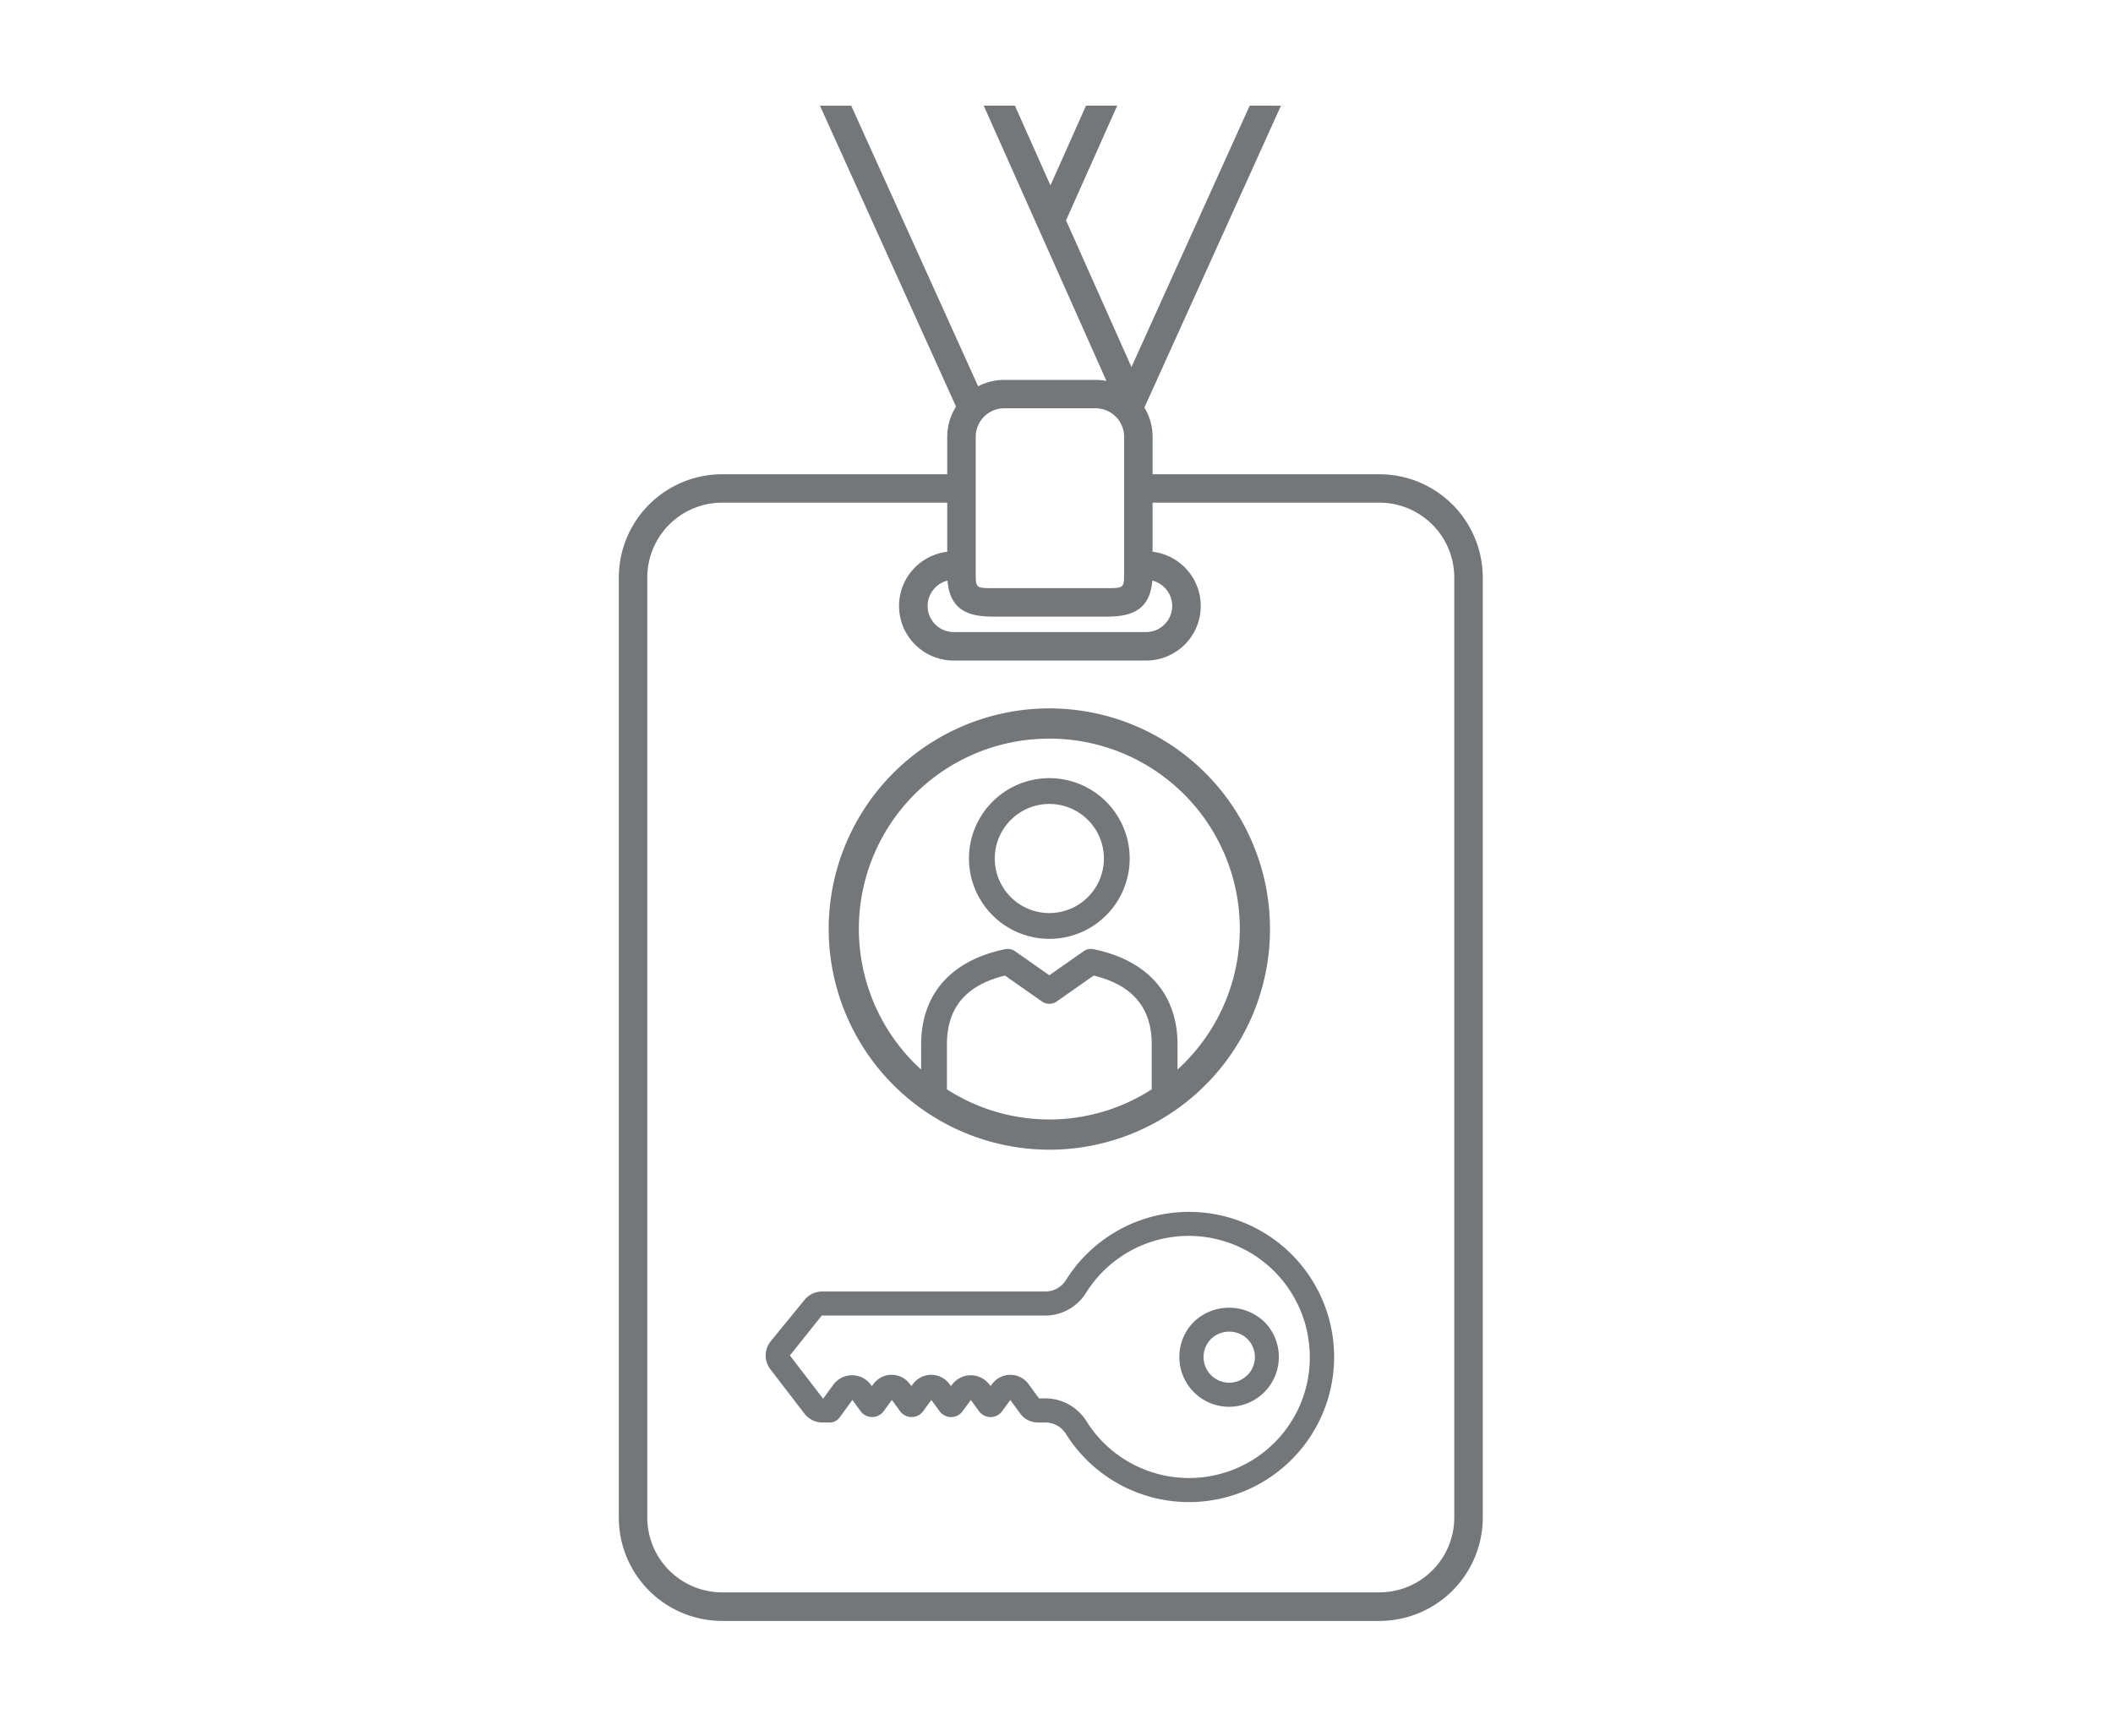 <svg id="icon_info_designation" data-name="icon info designation" xmlns="http://www.w3.org/2000/svg" width="140" height="115" viewBox="0 0 140 115">
  <rect id="Rectangle_328" data-name="Rectangle 328" width="140" height="115" fill="none"/>
  <g id="icon_info_designation-2" data-name="icon info designation" transform="translate(-309.188 -533.059)">
    <g id="Group_449" data-name="Group 449">
      <path id="Path_254" data-name="Path 254" d="M373.836,562v9.084c0,.944.044.944,1.179.944h7.472c1.136,0,1.18,0,1.18-.944V562a1.89,1.89,0,0,0-1.888-1.888h-6.056A1.889,1.889,0,0,0,373.836,562Z" fill="none"/>
      <path id="Path_255" data-name="Path 255" d="M370.65,573.208a1.733,1.733,0,0,0,1.731,1.731h12.741a1.729,1.729,0,0,0,.415-3.408c-.169,2.084-1.557,2.385-3.05,2.385h-7.472c-1.492,0-2.88-.3-3.049-2.385A1.732,1.732,0,0,0,370.65,573.208Z" fill="none"/>
      <path id="Path_256" data-name="Path 256" d="M400.589,566.366H385.554v3.253a3.616,3.616,0,0,1-.432,7.207H372.381a3.616,3.616,0,0,1-.433-7.207v-3.253H357.03a4.961,4.961,0,0,0-4.955,4.955v62.29a4.961,4.961,0,0,0,4.955,4.955h43.559a4.96,4.96,0,0,0,4.954-4.955v-62.29A4.96,4.96,0,0,0,400.589,566.366Z" fill="none"/>
    </g>
    <g id="Group_450" data-name="Group 450">
      <path id="Path_257" data-name="Path 257" d="M391.988,540.059l-7.833,17.321-4.334-9.72,3.389-7.6h-2.067l-2.355,5.283-2.355-5.283h-2.067l3.53,7.917a.9.9,0,0,0,.055.124l4.546,10.2a3.772,3.772,0,0,0-.718-.07h-6.056a3.738,3.738,0,0,0-1.728.423l-8.407-18.59h-2.072l9.015,19.935a3.75,3.75,0,0,0-.583,2.007v2.477H357.03a6.85,6.85,0,0,0-6.842,6.843v62.29a6.849,6.849,0,0,0,6.842,6.842h43.559a6.85,6.85,0,0,0,6.842-6.842v-62.29a6.851,6.851,0,0,0-6.842-6.843H385.554V562a3.751,3.751,0,0,0-.541-1.938l9.047-20ZM373.836,562a1.889,1.889,0,0,1,1.887-1.888h6.056A1.89,1.89,0,0,1,383.667,562v9.084c0,.944-.044.944-1.18.944h-7.472c-1.135,0-1.179,0-1.179-.944Zm11.718,4.365h15.035a4.96,4.96,0,0,1,4.954,4.955v62.29a4.96,4.96,0,0,1-4.954,4.955H357.03a4.961,4.961,0,0,1-4.955-4.955v-62.29a4.961,4.961,0,0,1,4.955-4.955h14.918v3.253a3.616,3.616,0,0,0,.433,7.207h12.741a3.616,3.616,0,0,0,.432-7.207Zm-.017,5.165a1.729,1.729,0,0,1-.415,3.408H372.381a1.729,1.729,0,0,1-.415-3.408c.169,2.084,1.557,2.385,3.049,2.385h7.472C383.98,573.916,385.368,573.615,385.537,571.531Z" fill="#737779"/>
    </g>
    <g id="Group_451" data-name="Group 451">
      <path id="Path_258" data-name="Path 258" d="M388.292,620.638a3.3,3.3,0,0,0,2.331,5.632h0a3.3,3.3,0,0,0,2.332-5.632A3.38,3.38,0,0,0,388.292,620.638Zm3.536,3.536a1.689,1.689,0,0,1-1.2.5h0a1.7,1.7,0,0,1-1.2-2.9,1.741,1.741,0,0,1,2.406,0,1.7,1.7,0,0,1,0,2.406Z" fill="#737779"/>
      <path id="Path_259" data-name="Path 259" d="M397.558,622.28a9.615,9.615,0,0,0-17.743-4.406,1.616,1.616,0,0,1-1.379.758H363.655a1.492,1.492,0,0,0-1.158.551l-2.238,2.74a1.494,1.494,0,0,0-.029,1.86l2.256,2.938a1.5,1.5,0,0,0,1.19.589h.493a.8.8,0,0,0,.645-.328l.851-1.164.563.77a.949.949,0,0,0,1.483.01l.569-.779.562.767a.949.949,0,0,0,1.485.011l.569-.778.559.764a.945.945,0,0,0,1.487.014l.57-.778.568.778a.948.948,0,0,0,1.478,0l.569-.779.657.9a1.451,1.451,0,0,0,1.166.592h.486a1.607,1.607,0,0,1,1.364.735,9.616,9.616,0,0,0,17.758-5.765Zm-3.726,6.158a8.016,8.016,0,0,1-12.675-1.237,3.221,3.221,0,0,0-2.721-1.489h-.408l-.691-.944a1.486,1.486,0,0,0-1.208-.614h0a1.483,1.483,0,0,0-1.21.616l-.1.131-.1-.134a1.545,1.545,0,0,0-2.422,0l-.1.131-.1-.13a1.5,1.5,0,0,0-2.424,0l-.1.131-.1-.132a1.482,1.482,0,0,0-1.208-.615h0a1.482,1.482,0,0,0-1.21.615l-.1.132-.1-.133a1.545,1.545,0,0,0-2.422,0l-.709.968-2.2-2.866,2.112-2.643h14.779a3.2,3.2,0,0,0,2.732-1.509,8.02,8.02,0,0,1,14.8,3.671A7.957,7.957,0,0,1,393.832,628.438Z" fill="#737779"/>
      <path id="Path_260" data-name="Path 260" d="M378.713,595.266a5.324,5.324,0,1,0-5.324-5.323A5.33,5.33,0,0,0,378.713,595.266Zm0-8.939a3.615,3.615,0,1,1-3.615,3.616A3.619,3.619,0,0,1,378.713,586.327Z" fill="#737779"/>
      <path id="Path_261" data-name="Path 261" d="M378.713,609.236a14.62,14.62,0,1,0-14.619-14.62A14.637,14.637,0,0,0,378.713,609.236Zm6.785-4a12.525,12.525,0,0,1-13.57,0v-2.971c0-2.434,1.259-3.931,3.845-4.567l2.45,1.716a.854.854,0,0,0,.98,0l2.449-1.716c2.587.636,3.846,2.133,3.846,4.567ZM378.713,582a12.6,12.6,0,0,1,8.494,21.925v-1.654c0-3.334-1.976-5.579-5.562-6.32a.847.847,0,0,0-.664.137l-2.268,1.589-2.269-1.589a.856.856,0,0,0-.663-.137c-3.586.741-5.562,2.986-5.562,6.32v1.654A12.6,12.6,0,0,1,378.713,582Z" fill="#737779"/>
    </g>
  </g>
</svg>
